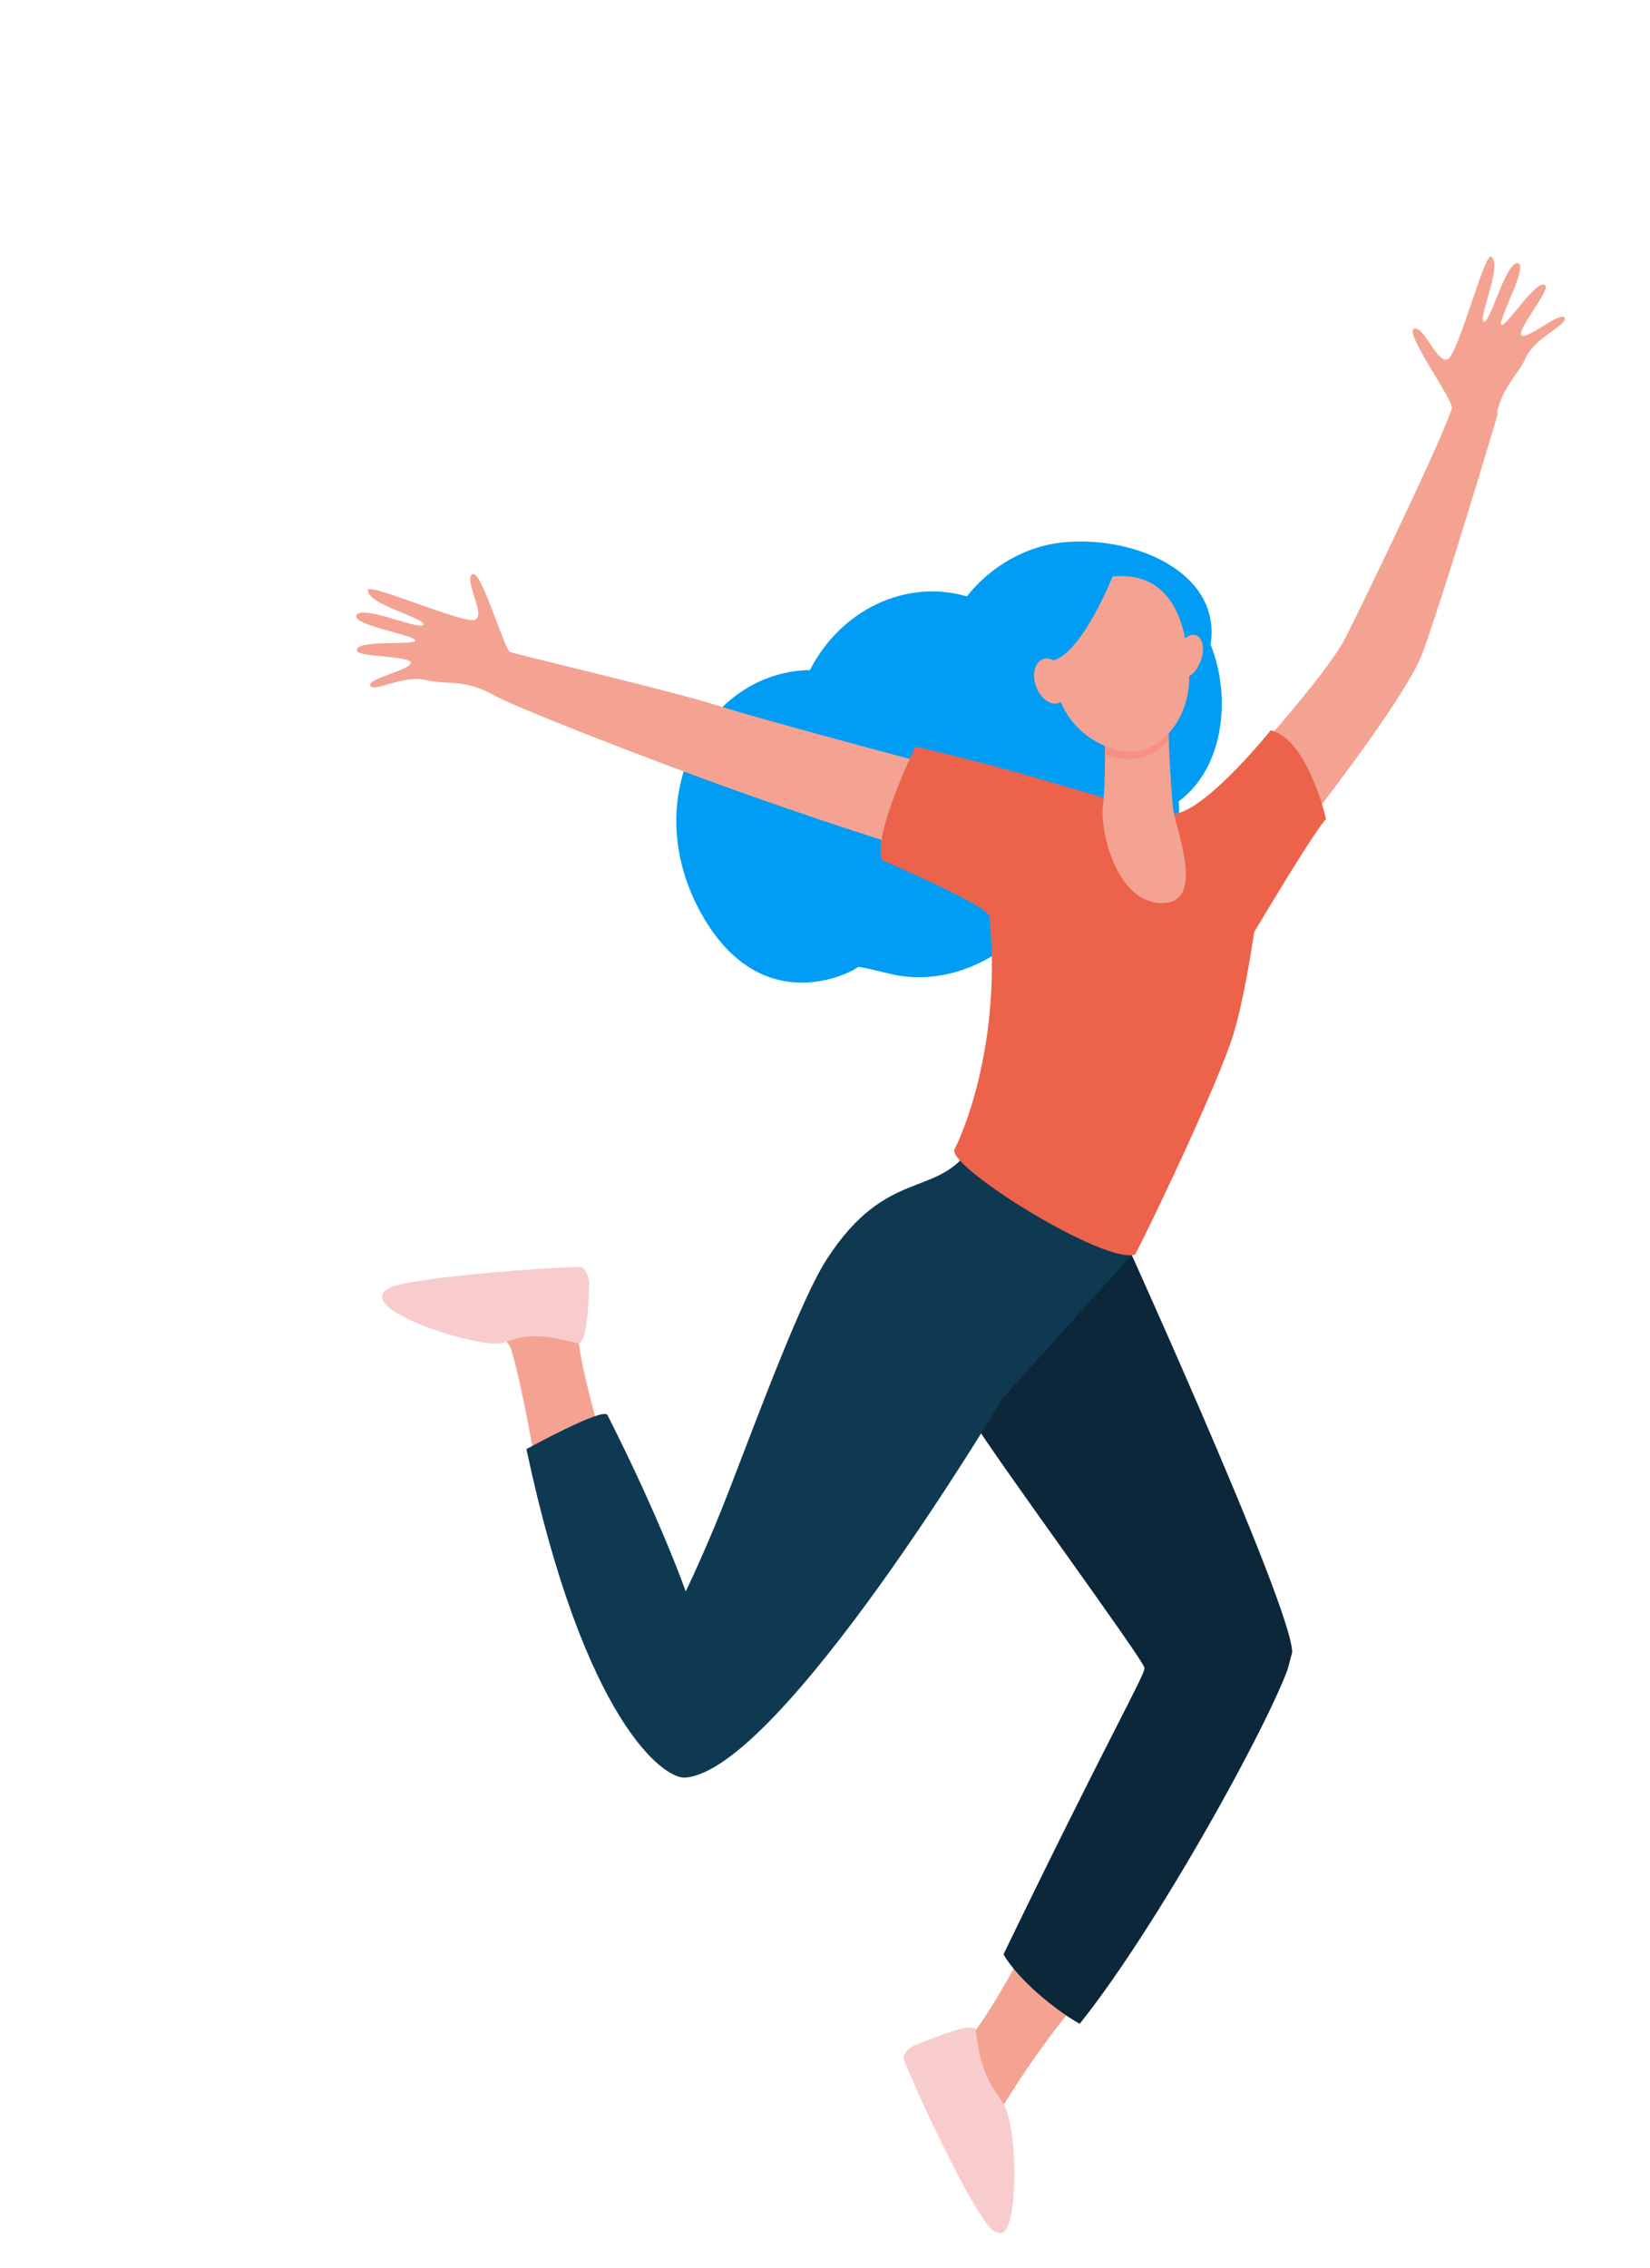 <svg width="278" height="382" viewBox="0 0 278 382" fill="none" xmlns="http://www.w3.org/2000/svg">
<g clip-path="url(#clip0_329_2886)">
<path d="M226.641 107.501C229.669 101.591 243.755 72.377 244.688 68.501C247.301 69.189 248.616 69.539 251.32 69.733C251.631 69.755 251.868 69.67 252.036 69.52C252.43 69.74 251.989 69.402 252.383 69.611C248.8 81.692 241.896 104.193 239.605 110.149C236.463 118.322 218.246 141.241 218.246 141.241L209.698 128.834C209.698 128.834 223.513 113.602 226.642 107.499L226.641 107.501Z" fill="#F4A392"/>
<path d="M136.463 112.853C141.601 102.774 152.537 97.442 162.91 100.441C166.792 95.47 172.683 92.078 178.736 91.382C190.678 90.013 205.874 96.195 203.975 108.571C207.502 117.356 206.261 129.301 198.596 134.969C199.671 146.423 187.952 156.246 174.441 154.518C168.788 161.896 159.194 166.057 150.377 164.104C148.26 163.633 145.05 162.773 144.492 162.854C145.187 162.795 128.758 172.939 118.125 153.81C107.274 134.29 119.036 113.109 136.466 112.851L136.463 112.853Z" fill="#019DF4"/>
<path d="M173.314 326.563C169.617 334.408 165.106 340.98 164.527 341.741C164.248 342.105 162.216 343.175 161.92 343.546C160.15 353.834 164.988 361.492 169.883 367.334C169.912 361.919 168.538 355.337 169.211 354.306C170.281 352.669 174.763 345.085 182.428 336.085C177.57 334.203 176.589 330.691 173.316 326.564L173.314 326.563Z" fill="#F4A392"/>
<path d="M186.485 202.092L145.47 216.681C145.47 216.681 159.507 232.133 163.858 239.193C168.207 246.255 192.665 279.526 192.838 280.925C192.966 281.965 186.575 293.008 169.076 329.142C171.491 333.39 177.894 338.613 181.915 340.84C196.299 322.891 217.633 283.282 217.714 278.33C217.836 270.642 186.487 202.095 186.487 202.095L186.485 202.092Z" fill="#0B2739"/>
<path d="M85.879 226.695C86.639 227.961 89.945 242.962 90.663 250.716C95.069 249.331 98.101 247.099 102.744 246.609C100.682 240.911 97.238 227.601 97.431 224.701C97.887 217.818 96.656 216.462 96.656 216.462C96.656 216.462 72.743 218.112 70.733 219.808C68.724 221.504 82.828 221.613 85.878 226.697L85.879 226.695Z" fill="#F4A392"/>
<path d="M97.306 226.223C99.008 226.676 99.184 218.49 99.26 216.614C99.346 214.503 98.349 213.601 98.079 213.455C97.35 213.058 70.777 214.891 65.873 216.77C65.543 216.897 64.874 217.399 64.76 217.524C61.393 221.143 81.299 227.238 84.678 226.16C87.682 225.201 89.649 224.187 97.308 226.226L97.306 226.223Z" fill="#F8CCCC"/>
<path d="M190.849 211.18C190.849 211.18 164.447 191.83 163.741 192.961C158.105 201.982 149.45 196.315 139.265 212.133C134.999 218.758 128.106 237.394 122.783 251.159C119.124 260.619 115.54 268.028 115.54 268.028C115.54 268.028 111.376 256.149 102.346 238.311C101.647 236.929 88.691 244.055 88.691 244.055C98.465 289.967 111.866 299.624 115.415 299.381C131.5 298.276 168.963 235.486 168.929 235.484C172.561 231.438 190.849 211.18 190.849 211.18Z" fill="#0E3951"/>
<path d="M163.466 130.54C163.466 130.54 128.316 121.24 120.903 118.823C114.192 116.637 86.99 110.212 85.965 109.812C84.941 109.412 81.069 95.743 79.574 96.708C78.079 97.672 81.917 103.596 80.042 104.378C78.166 105.16 62.098 98.076 61.996 99.372C61.802 101.802 71.665 104.083 71.36 105.199C71.054 106.316 61.285 101.876 60.102 103.552C58.919 105.229 69.743 106.9 69.945 107.841C70.147 108.782 59.556 107.619 60.143 109.622C60.461 110.71 69.586 110.43 69.208 111.7C68.831 112.97 61.887 114.257 62.377 115.475C62.866 116.694 68.047 113.622 71.642 114.513C75.239 115.405 78.296 114.211 83.603 117.285C86.223 118.803 107.089 127.114 124.898 133.465C143.152 139.976 158.328 144.512 158.328 144.512L163.467 130.538L163.466 130.54Z" fill="#F4A392"/>
<path d="M207.378 175.52C209.329 169.997 211.047 158.959 211.287 157.018C214.538 151.603 221.463 140.05 223.416 137.935C223.416 137.935 220.391 124.56 214.102 122.991C214.102 122.991 203.904 135.732 198.277 137.012C198.21 136.974 196.331 137.299 195.593 137.1C190.824 135.808 174.263 130.908 171.161 130.033L166.679 154.18C168.667 173.357 163.404 188.482 160.827 193.553C159.395 196.376 186.023 212.987 191.232 211.293C191.439 211.227 203.43 186.685 207.375 175.521L207.378 175.52Z" fill="#EC624B"/>
<path d="M179.409 133.154C176.717 130.87 154.239 125.744 154.239 125.744C154.239 125.744 147.041 140.442 148.573 144.835C148.573 144.835 167.718 153.044 166.722 154.53L179.409 133.154Z" fill="#EC624B"/>
<path d="M186.153 123.328C186.153 123.328 186.323 132.088 185.817 135.72C185.31 139.352 187.789 151.739 195.508 152.094C203.226 152.448 198.302 140.195 197.719 136.591C197.139 132.988 196.702 118.929 196.702 118.929L186.152 123.33L186.153 123.328Z" fill="#F4A392"/>
<path d="M196.918 124.701C196.783 121.487 196.704 118.926 196.704 118.926L186.155 123.327C186.155 123.327 186.187 124.937 186.182 127.063C190.661 128.915 194.419 127.528 196.92 124.702L196.918 124.701Z" fill="#F79181"/>
<path d="M186.208 97.24C186.208 97.24 181.801 98.431 179.229 102.74C176.657 107.05 175.292 119.473 184.585 124.856C193.879 130.237 200.573 121.789 200.355 113.835C200.137 105.879 197.986 95.343 186.208 97.243L186.208 97.24Z" fill="#F4A392"/>
<path d="M202.323 111.255C201.632 113.207 200.152 114.461 199.014 114.058C197.878 113.657 197.516 111.747 198.207 109.798C198.898 107.846 200.379 106.592 201.516 106.995C202.652 107.396 203.015 109.306 202.323 111.255Z" fill="#F4A392"/>
<path d="M164.387 341.967C164.174 340.218 156.486 343.589 154.715 344.216C152.724 344.922 152.259 346.185 152.222 346.488C152.127 347.292 163.067 371.486 167.075 375.487C167.453 375.865 168.392 376.119 168.698 376.085C171.594 375.764 171.608 358.327 169.003 354.196C167.321 351.526 165.346 349.831 164.387 341.965L164.387 341.967Z" fill="#F8CCCC"/>
<path d="M187.533 96.922C187.533 96.922 182.395 109.887 177.459 111.233C172.522 112.579 172.864 118.979 172.864 118.979C172.864 118.979 172.353 104.186 176.88 100.599C181.408 97.01 187.531 96.921 187.531 96.921L187.533 96.922Z" fill="#019DF4"/>
<path d="M179.552 113.796C180.295 115.835 179.781 117.895 178.402 118.397C177.024 118.899 175.305 117.655 174.561 115.615C173.818 113.576 174.333 111.516 175.711 111.014C177.089 110.512 178.809 111.756 179.552 113.796Z" fill="#F4A392"/>
<path d="M244.543 68.493C244.866 67.441 236.546 55.924 238.231 55.35C239.915 54.776 242.181 61.461 243.956 60.476C245.731 59.49 250.143 42.492 251.226 43.218C253.251 44.573 248.921 53.723 249.986 54.177C251.051 54.63 253.629 44.213 255.678 44.326C257.728 44.439 252.324 53.966 252.935 54.706C253.548 55.447 259.205 46.42 260.412 48.123C261.067 49.049 255.188 56.03 256.416 56.522C257.647 57.012 262.962 52.366 263.615 53.508C264.267 54.647 258.644 56.805 257.113 60.179C255.581 63.552 252.747 65.209 251.866 71.278" fill="#F4A392"/>
</g>
<defs>
<clipPath id="clip0_329_2886">
<rect width="197.033" height="343.055" fill="white" transform="matrix(-0.967 -0.255 -0.255 0.967 277.865 50.152)"/>
</clipPath>
</defs>
</svg>
